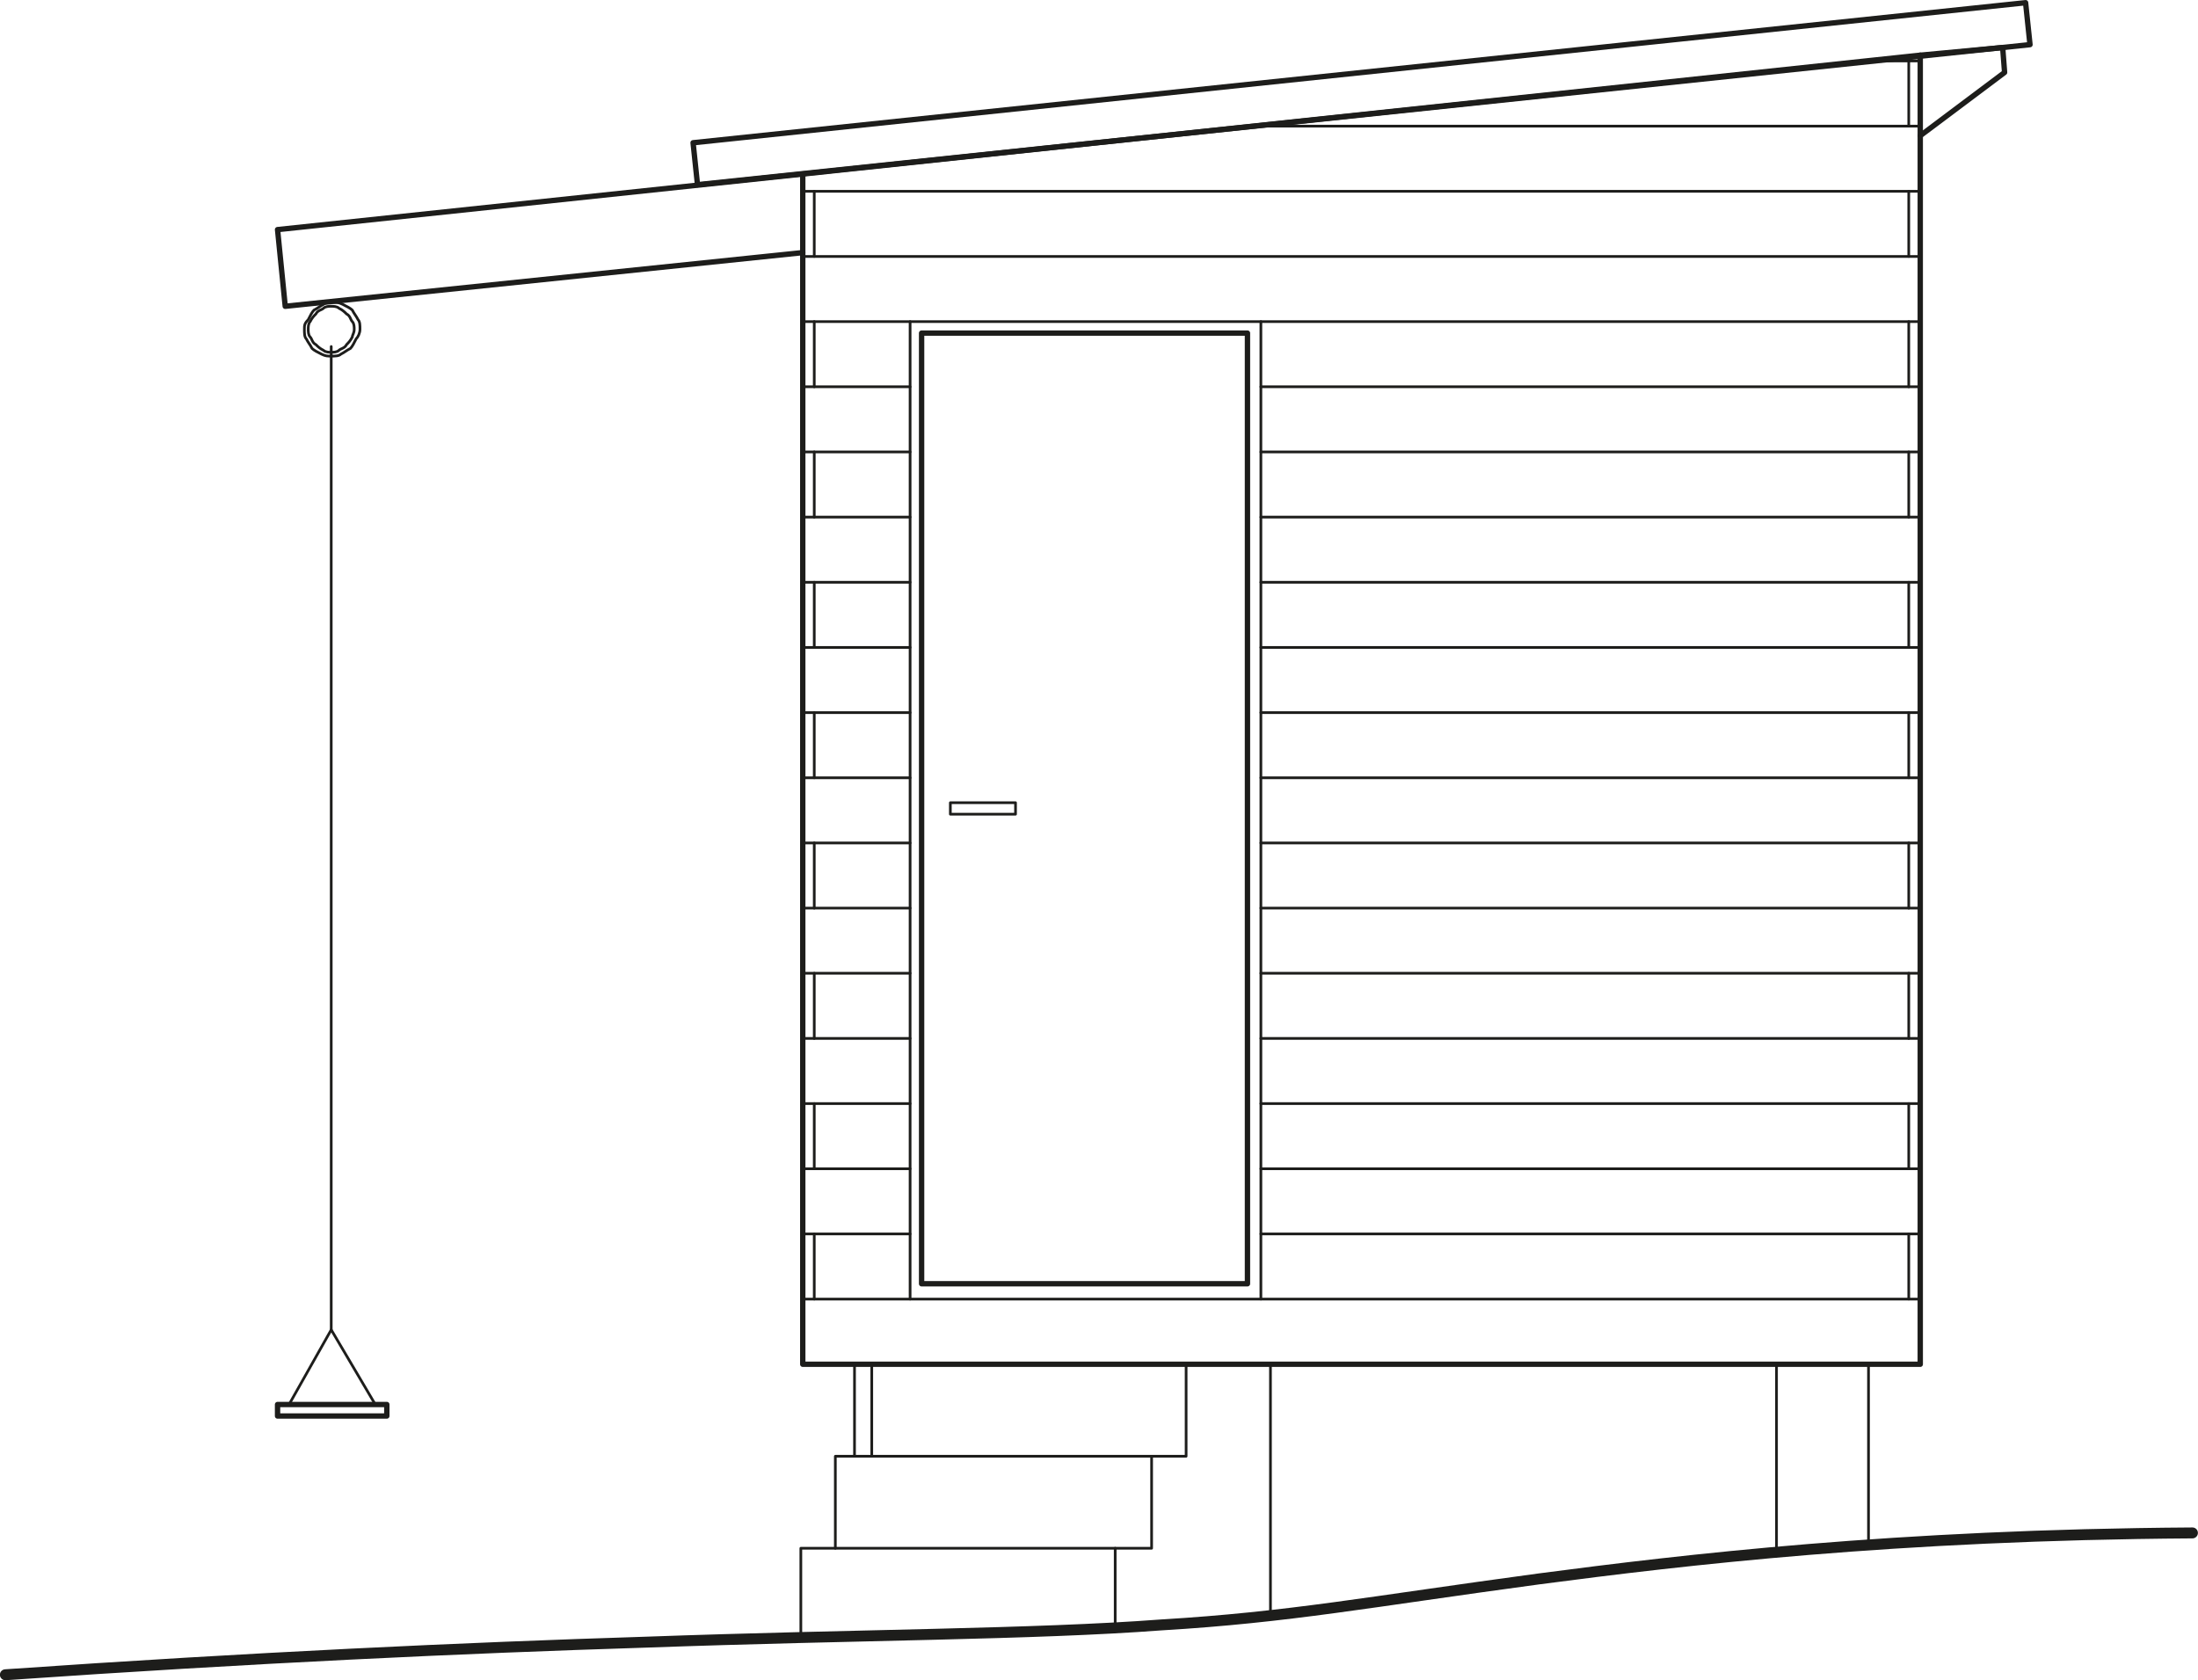 <?xml version="1.0" encoding="UTF-8"?>
<svg id="Lager_1" data-name="Lager 1" xmlns="http://www.w3.org/2000/svg" viewBox="0 0 114.67 87.67">
  <defs>
    <style>
      .cls-1 {
        stroke-width: .57px;
      }

      .cls-1, .cls-2, .cls-3, .cls-4 {
        fill: none;
        stroke: #1d1d1b;
        stroke-linecap: round;
        stroke-linejoin: round;
      }

      .cls-2 {
        stroke-width: .28px;
      }

      .cls-3 {
        stroke-width: .28px;
      }

      .cls-4 {
        stroke-width: .14px;
      }
    </style>
  </defs>
  <g id="_2D::oskuret" data-name="2D::oskuret">
    <rect class="cls-2" x="14.48" y="73.28" width="5.7" height=".6"/>
    <polygon class="cls-2" points="41.88 71.18 100.18 71.18 100.18 2.88 41.88 9.08 41.88 71.18"/>
    <rect class="cls-3" x="36.08" y="3.79" width="69.9" height="2.2" transform="translate(-.12 7.45) rotate(-6)"/>
    <rect class="cls-2" x="48.08" y="17.38" width="17" height="49.6"/>
    <polyline class="cls-2" points="41.88 9.08 14.48 11.98 14.88 15.98 41.88 13.18"/>
    <polyline class="cls-2" points="100.18 2.88 104.48 2.48 104.58 3.78 100.18 7.08"/>
  </g>
  <g id="_2D::trappa" data-name="2D::trappa">
    <polyline class="cls-4" points="58.18 84.98 58.18 80.78 60.08 80.78 60.08 75.98 61.88 75.98 61.88 71.18"/>
    <polyline class="cls-4" points="66.28 84.28 66.28 71.18 45.48 71.18 45.48 75.98 43.58 75.98 43.58 80.78 41.78 80.78 41.78 85.48"/>
    <line class="cls-4" x1="58.18" y1="80.78" x2="43.58" y2="80.78"/>
    <line class="cls-4" x1="60.08" y1="75.98" x2="45.48" y2="75.98"/>
  </g>
  <g id="_2D::detaljer" data-name="2D::detaljer">
    <line class="cls-4" x1="42.48" y1="50.78" x2="47.48" y2="50.78"/>
    <line class="cls-4" x1="42.48" y1="47.38" x2="47.48" y2="47.38"/>
    <line class="cls-4" x1="42.48" y1="43.98" x2="47.48" y2="43.98"/>
    <line class="cls-4" x1="42.48" y1="40.58" x2="47.48" y2="40.58"/>
    <line class="cls-4" x1="42.48" y1="37.18" x2="47.48" y2="37.18"/>
    <line class="cls-4" x1="42.48" y1="33.78" x2="47.48" y2="33.78"/>
    <line class="cls-4" x1="42.48" y1="30.38" x2="47.48" y2="30.38"/>
    <line class="cls-4" x1="42.48" y1="26.98" x2="47.48" y2="26.98"/>
    <line class="cls-4" x1="42.48" y1="23.58" x2="47.48" y2="23.58"/>
    <line class="cls-4" x1="42.48" y1="20.18" x2="47.48" y2="20.18"/>
    <line class="cls-4" x1="65.78" y1="64.38" x2="99.58" y2="64.38"/>
    <line class="cls-4" x1="65.78" y1="60.98" x2="99.58" y2="60.98"/>
    <line class="cls-4" x1="65.78" y1="57.58" x2="99.58" y2="57.58"/>
    <line class="cls-4" x1="65.78" y1="54.18" x2="99.58" y2="54.18"/>
    <line class="cls-4" x1="65.78" y1="50.78" x2="99.58" y2="50.78"/>
    <line class="cls-4" x1="65.78" y1="47.38" x2="99.58" y2="47.38"/>
    <line class="cls-4" x1="65.78" y1="43.98" x2="99.58" y2="43.98"/>
    <line class="cls-4" x1="65.78" y1="40.58" x2="99.58" y2="40.58"/>
    <line class="cls-4" x1="65.78" y1="37.18" x2="99.58" y2="37.18"/>
    <line class="cls-4" x1="65.78" y1="33.78" x2="99.58" y2="33.78"/>
    <line class="cls-4" x1="65.78" y1="30.38" x2="99.58" y2="30.38"/>
    <line class="cls-4" x1="65.78" y1="26.98" x2="99.58" y2="26.98"/>
    <line class="cls-4" x1="65.78" y1="23.58" x2="99.58" y2="23.58"/>
    <line class="cls-4" x1="65.78" y1="20.18" x2="99.58" y2="20.18"/>
    <line class="cls-4" x1="17.28" y1="18.08" x2="17.28" y2="69.38"/>
    <polyline class="cls-4" points="19.58 73.28 17.28 69.38 15.08 73.28"/>
    <path class="cls-4" d="M18.78,17.18c0-.2,0-.4-.1-.5-.1-.2-.2-.3-.3-.5-.1-.1-.3-.2-.5-.3-.2-.1-.3-.1-.5-.1s-.4,0-.5,.1c-.2,.1-.3,.2-.5,.3-.1,.1-.2,.3-.3,.5-.2,.2-.2,.3-.2,.5s0,.4,.1,.5c.1,.2,.2,.3,.3,.5,.1,.1,.3,.2,.5,.3,.2,.1,.3,.1,.5,.1s.4,0,.5-.1c.2-.1,.3-.2,.5-.3,.1-.1,.2-.3,.3-.5,.1-.1,.2-.3,.2-.5Z"/>
    <path class="cls-4" d="M18.48,17.18c0-.1,0-.3-.1-.4s-.1-.3-.3-.4c-.1-.1-.2-.2-.4-.3-.1-.1-.3-.1-.4-.1s-.3,0-.4,.1-.3,.1-.4,.3c-.1,.1-.2,.2-.3,.4-.1,.1-.1,.3-.1,.4s0,.3,.1,.4,.1,.3,.3,.4c.1,.1,.2,.2,.4,.3,.1,.1,.3,.1,.4,.1s.3,0,.4-.1,.3-.1,.4-.3c.1-.1,.2-.2,.3-.4,0-.1,.1-.2,.1-.4Z"/>
    <rect class="cls-4" x="49.58" y="41.88" width="3.4" height=".6"/>
    <line class="cls-4" x1="65.78" y1="6.58" x2="99.58" y2="6.58"/>
    <line class="cls-4" x1="98.18" y1="3.18" x2="99.58" y2="3.18"/>
    <line class="cls-4" x1="42.48" y1="9.98" x2="99.58" y2="9.98"/>
    <line class="cls-4" x1="42.48" y1="13.38" x2="99.58" y2="13.38"/>
    <line class="cls-4" x1="42.48" y1="67.78" x2="99.58" y2="67.78"/>
    <rect class="cls-4" x="41.88" y="64.38" width=".6" height="3.4"/>
    <rect class="cls-4" x="41.88" y="57.58" width=".6" height="3.4"/>
    <rect class="cls-4" x="41.88" y="50.78" width=".6" height="3.4"/>
    <rect class="cls-4" x="41.88" y="43.98" width=".6" height="3.4"/>
    <rect class="cls-4" x="41.88" y="37.18" width=".6" height="3.4"/>
    <rect class="cls-4" x="41.88" y="30.38" width=".6" height="3.4"/>
    <rect class="cls-4" x="41.88" y="23.58" width=".6" height="3.4"/>
    <rect class="cls-4" x="41.88" y="16.78" width=".6" height="3.4"/>
    <rect class="cls-4" x="41.88" y="9.98" width=".6" height="3.4"/>
    <rect class="cls-4" x="99.58" y="64.38" width=".6" height="3.4"/>
    <rect class="cls-4" x="99.58" y="57.58" width=".6" height="3.4"/>
    <rect class="cls-4" x="99.58" y="50.78" width=".6" height="3.4"/>
    <rect class="cls-4" x="99.58" y="43.98" width=".6" height="3.4"/>
    <rect class="cls-4" x="99.58" y="30.38" width=".6" height="3.4"/>
    <rect class="cls-4" x="99.58" y="23.58" width=".6" height="3.4"/>
    <rect class="cls-4" x="99.58" y="16.78" width=".6" height="3.4"/>
    <rect class="cls-4" x="99.58" y="9.98" width=".6" height="3.4"/>
    <rect class="cls-4" x="99.58" y="3.18" width=".6" height="3.4"/>
    <line class="cls-4" x1="44.58" y1="75.98" x2="44.58" y2="71.18"/>
    <rect class="cls-4" x="99.58" y="37.18" width=".6" height="3.4"/>
    <line class="cls-4" x1="97.48" y1="80.68" x2="97.48" y2="71.18"/>
    <line class="cls-4" x1="92.68" y1="71.18" x2="92.68" y2="81.08"/>
    <line class="cls-4" x1="42.48" y1="16.78" x2="99.58" y2="16.78"/>
    <line class="cls-4" x1="47.48" y1="16.78" x2="47.48" y2="67.78"/>
    <line class="cls-4" x1="65.78" y1="16.78" x2="65.78" y2="67.78"/>
    <line class="cls-4" x1="42.48" y1="64.38" x2="47.48" y2="64.38"/>
    <line class="cls-4" x1="42.48" y1="60.98" x2="47.48" y2="60.98"/>
    <line class="cls-4" x1="42.48" y1="57.58" x2="47.48" y2="57.58"/>
    <line class="cls-4" x1="42.48" y1="54.18" x2="47.48" y2="54.18"/>
  </g>
  <g id="_2D::mark" data-name="2D::mark">
    <path class="cls-1" d="M.28,87.38c13-.9,23.9-1.4,33.4-1.7,11.1-.4,20.3-.4,26.9-.9,6.7-.4,10.8-1.2,19.7-2.4,7.6-1,18.6-2.3,34.1-2.4"/>
  </g>
</svg>